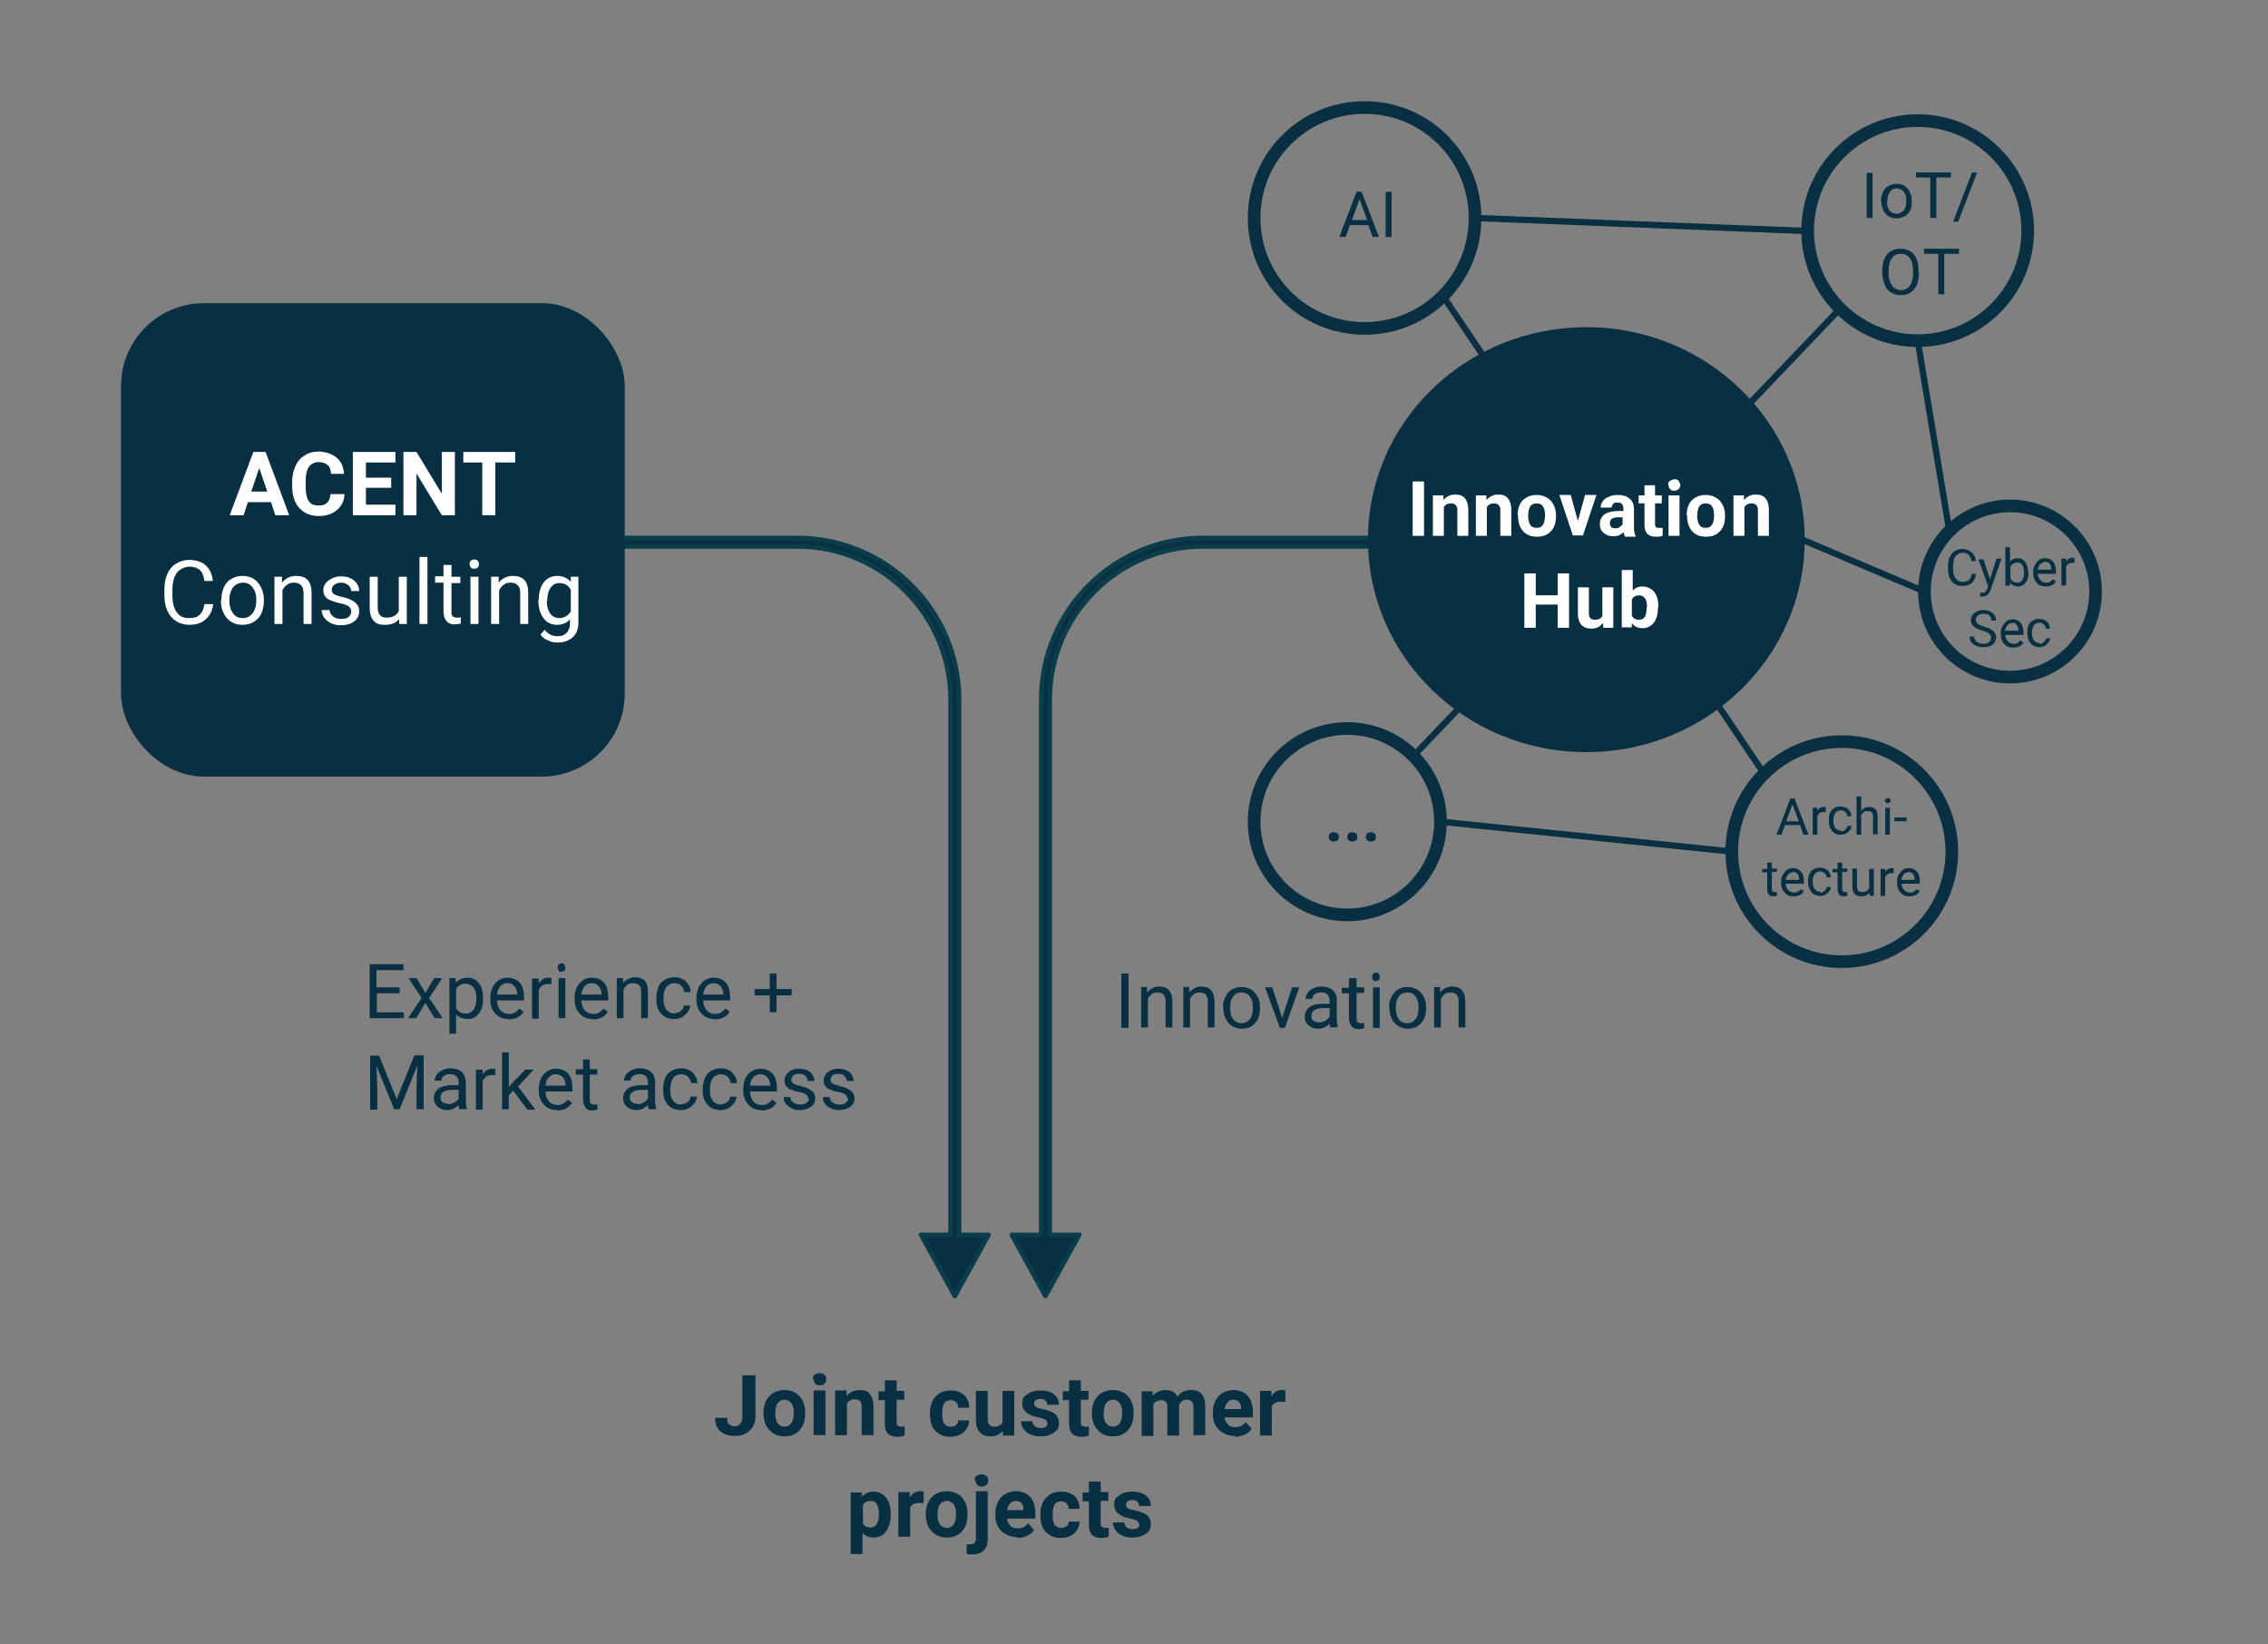<?xml version="1.0" encoding="UTF-8"?>
<svg xmlns="http://www.w3.org/2000/svg" xmlns:xlink="http://www.w3.org/1999/xlink" version="1.1" viewBox="0 0 538 390">
  <rect x="0" y="0" width="538" height="390" fill="#808080" stroke="none"/>
  <defs>
    <style>
      .cls-1, .cls-2, .cls-3, .cls-4 {
        fill: none;
      }

      .cls-2 {
        stroke: #0a3d4a;
        stroke-width: 1.1px;
      }

      .cls-2, .cls-3, .cls-4 {
        stroke-linejoin: round;
      }

      .cls-3 {
        stroke-width: 1.5px;
      }

      .cls-3, .cls-4 {
        stroke: #083042;
      }

      .cls-5 {
        fill: #083042;
      }

      .cls-6 {
        clip-path: url(#clippath-1);
      }

      .cls-7 {
        clip-path: url(#clippath-3);
      }

      .cls-8 {
        clip-path: url(#clippath-4);
      }

      .cls-9 {
        clip-path: url(#clippath-2);
      }

      .cls-10 {
        clip-path: url(#clippath-7);
      }

      .cls-11 {
        clip-path: url(#clippath-6);
      }

      .cls-12 {
        clip-path: url(#clippath-5);
      }

      .cls-13 {
        fill: #fff;
      }

      .cls-14 {
        clip-path: url(#clippath);
      }

      .cls-4 {
        stroke-width: 3px;
      }
    </style>
    <clipPath id="clippath">
      <rect class="cls-1" x="28.7" y="23.9" width="469.9" height="344.4"/>
    </clipPath>
    <clipPath id="clippath-1">
      <rect class="cls-1" x="28.7" y="23.9" width="469.9" height="344.4"/>
    </clipPath>
    <clipPath id="clippath-2">
      <rect class="cls-1" x="28.7" y="23.9" width="469.9" height="344.4"/>
    </clipPath>
    <clipPath id="clippath-3">
      <rect class="cls-1" x="28.7" y="23.9" width="469.9" height="344.4"/>
    </clipPath>
    <clipPath id="clippath-4">
      <rect class="cls-1" x="28.7" y="23.9" width="469.9" height="344.4"/>
    </clipPath>
    <clipPath id="clippath-5">
      <rect class="cls-1" x="28.7" y="23.9" width="469.9" height="344.4"/>
    </clipPath>
    <clipPath id="clippath-6">
      <rect class="cls-1" x="28.7" y="23.9" width="469.9" height="344.4"/>
    </clipPath>
    <clipPath id="clippath-7">
      <rect class="cls-1" x="28.7" y="23.9" width="469.9" height="344.4"/>
    </clipPath>
  </defs>
  <!-- Generator: Adobe Illustrator 28.7.1, SVG Export Plug-In . SVG Version: 1.2.0 Build 142)  -->
  <g>
    <g id="Ebene_1">
      <g class="cls-14">
        <g>
          <path class="cls-5" d="M146.7,127.6h42.4c21.2,0,38.4,17.2,38.4,38.4v126.9h7l-8,14.5-8-14.5h7v-126.9c0-20.1-16.3-36.4-36.4-36.4h-42.4v-2h0Z"/>
          <path class="cls-2" d="M146.7,127.6h42.4c21.2,0,38.4,17.2,38.4,38.4v126.9h7l-8,14.5-8-14.5h7v-126.9c0-20.1-16.3-36.4-36.4-36.4h-42.4v-2h0Z"/>
          <rect class="cls-5" x="30.2" y="73.4" width="116.5" height="109.3" rx="18.2" ry="18.2"/>
          <rect class="cls-4" x="30.2" y="73.4" width="116.5" height="109.3" rx="18.2" ry="18.2"/>
        </g>
      </g>
      <g>
        <path class="cls-13" d="M64.2,119.1h-5.4l-1,3.1h-3.3l5.6-15h2.9l5.6,15h-3.3l-1-3.1h0ZM59.6,116.6h3.8l-1.9-5.6s-1.9,5.6-1.9,5.6Z"/>
        <path class="cls-13" d="M81.7,117.2c0,1.6-.7,2.9-1.8,3.8s-2.5,1.4-4.3,1.4-3.4-.6-4.6-1.9-1.7-3.1-1.7-5.3v-.9c0-1.4.3-2.7.8-3.8.5-1.1,1.2-1.9,2.2-2.5.9-.6,2-.9,3.3-.9s3.1.5,4.2,1.4,1.7,2.2,1.8,3.9h-3.1c0-1-.3-1.7-.8-2.1s-1.2-.7-2.1-.7-1.8.4-2.3,1.1-.8,1.9-.8,3.4v1.1c0,1.6.2,2.8.7,3.6s1.3,1.1,2.3,1.1,1.7-.2,2.1-.7c.5-.4.7-1.1.8-2h3.3Z"/>
        <path class="cls-13" d="M92.8,115.7h-6v4h7v2.5h-10.1v-15h10.1v2.5h-7v3.6h6v2.4Z"/>
        <path class="cls-13" d="M107.9,122.2h-3.1l-6-9.9v9.9h-3.1v-15h3.1l6,9.9v-9.9h3.1v15Z"/>
      </g>
      <path class="cls-13" d="M122.1,109.7h-4.6v12.5h-3.1v-12.5h-4.5v-2.5h12.3v2.5h-.1Z"/>
      <g>
        <path class="cls-13" d="M50.6,143.2c-.2,1.6-.8,2.8-1.8,3.7s-2.3,1.3-3.9,1.3-3.2-.6-4.3-1.9c-1.1-1.3-1.6-3-1.6-5.1v-1.4c0-1.4.2-2.6.7-3.7.5-1.1,1.2-1.9,2.1-2.4.9-.6,2-.9,3.2-.9s2.9.4,3.8,1.3c1,.9,1.5,2.1,1.7,3.7h-2c-.2-1.2-.5-2.1-1.1-2.6s-1.4-.8-2.4-.8-2.3.5-3,1.4-1.1,2.3-1.1,4v1.5c0,1.6.3,2.9,1,3.9s1.6,1.4,2.9,1.4,1.9-.2,2.5-.7,1-1.4,1.2-2.6h2.1Z"/>
        <path class="cls-13" d="M52.5,142.3c0-1.1.2-2.1.6-3,.4-.9,1-1.6,1.8-2,.8-.5,1.6-.7,2.6-.7,1.5,0,2.8.5,3.7,1.6s1.4,2.5,1.4,4.2h0c0,1.2-.2,2.2-.6,3.1s-1,1.5-1.8,2-1.7.7-2.7.7c-1.5,0-2.7-.5-3.7-1.6-.9-1.1-1.4-2.4-1.4-4.2h.1ZM54.4,142.5c0,1.2.3,2.2.9,3s1.3,1.1,2.3,1.1,1.7-.4,2.3-1.1c.6-.8.9-1.8.9-3.2s-.3-2.2-.9-3c-.6-.8-1.4-1.1-2.3-1.1s-1.7.4-2.3,1.1c-.6.8-.9,1.8-.9,3.2Z"/>
        <path class="cls-13" d="M66.9,136.8v1.4c.9-1.1,2-1.6,3.4-1.6,2.4,0,3.6,1.3,3.6,4v7.4h-1.9v-7.4c0-.8-.2-1.4-.6-1.8-.4-.4-.9-.6-1.7-.6s-1.2.2-1.6.5c-.5.3-.8.8-1.1,1.3v8h-1.9v-11.2h1.8,0Z"/>
        <path class="cls-13" d="M83.3,145c0-.5-.2-.9-.6-1.2s-1.1-.5-2-.7c-1-.2-1.7-.5-2.3-.7s-1-.6-1.3-1-.4-.9-.4-1.4c0-.9.4-1.7,1.2-2.3.8-.6,1.8-1,3-1s2.3.3,3.1,1,1.2,1.5,1.2,2.5h-1.9c0-.5-.2-1-.7-1.4s-1-.6-1.7-.6-1.2.2-1.6.5-.6.7-.6,1.2.2.8.5,1,1,.5,2,.7,1.7.5,2.3.8c.6.3,1,.7,1.3,1.1.3.4.4.9.4,1.5,0,1-.4,1.8-1.2,2.4s-1.8.9-3.1.9-1.7-.2-2.4-.5c-.7-.3-1.2-.8-1.6-1.3-.4-.6-.6-1.2-.6-1.8h1.9c0,.6.3,1.1.8,1.5s1.1.6,1.9.6,1.3-.1,1.7-.4c.4-.3.7-.7.7-1.2v-.2Z"/>
        <path class="cls-13" d="M94.6,146.9c-.7.9-1.8,1.3-3.3,1.3s-2.1-.3-2.7-1-.9-1.7-.9-3.1v-7.3h1.9v7.2c0,1.7.7,2.5,2.1,2.5s2.4-.5,2.9-1.6v-8.1h1.9v11.2h-1.8v-1.1h0Z"/>
        <path class="cls-13" d="M101.4,148h-1.9v-15.9h1.9v15.9Z"/>
        <path class="cls-13" d="M107.1,134.1v2.7h2.1v1.5h-2.1v6.9c0,.4,0,.8.3,1s.5.3,1,.3.5,0,.9-.1v1.5c-.5.1-1,.2-1.5.2-.9,0-1.5-.3-1.9-.8s-.7-1.3-.7-2.2v-6.9h-2v-1.5h2v-2.7h1.9,0Z"/>
        <path class="cls-13" d="M111.4,133.8c0-.3,0-.6.3-.8.2-.2.5-.3.8-.3s.7.1.8.3c.2.2.3.5.3.8s0,.6-.3.8c-.2.2-.5.3-.8.3s-.7-.1-.8-.3c-.2-.2-.3-.5-.3-.8ZM113.5,148h-1.9v-11.2h1.9v11.2Z"/>
        <path class="cls-13" d="M118.3,136.8v1.4c.9-1.1,2-1.6,3.4-1.6,2.4,0,3.6,1.3,3.6,4v7.4h-1.9v-7.4c0-.8-.2-1.4-.6-1.8-.4-.4-.9-.6-1.7-.6s-1.2.2-1.6.5c-.5.3-.8.8-1.1,1.3v8h-1.9v-11.2h1.8,0Z"/>
        <path class="cls-13" d="M127.8,142.3c0-1.7.4-3.1,1.2-4.2.8-1,1.9-1.5,3.2-1.5s2.4.5,3.2,1.4v-1.2h1.8v10.9c0,1.4-.4,2.6-1.3,3.4-.9.8-2,1.3-3.5,1.3s-1.6-.2-2.4-.5c-.8-.3-1.4-.8-1.8-1.4l1-1.1c.8,1,1.8,1.5,3,1.5s1.7-.3,2.2-.8.8-1.3.8-2.2v-1c-.8.9-1.8,1.3-3.1,1.3s-2.4-.5-3.2-1.6-1.2-2.5-1.2-4.3h.1ZM129.7,142.5c0,1.3.3,2.3.8,3s1.2,1.1,2.2,1.1,2.1-.5,2.7-1.6v-5.1c-.6-1.1-1.5-1.6-2.6-1.6s-1.7.4-2.2,1.1-.8,1.8-.8,3.2h0Z"/>
      </g>
      <g class="cls-6">
        <g>
          <path class="cls-5" d="M327.8,127.6h-42.4c-21.2,0-38.4,17.2-38.4,38.4v126.9h-7l8,14.5,8-14.5h-7v-126.9c0-20.1,16.3-36.4,36.4-36.4h42.4v-2Z"/>
          <path class="cls-2" d="M327.8,127.6h-42.4c-21.2,0-38.4,17.2-38.4,38.4v126.9h-7l8,14.5,8-14.5h-7v-126.9c0-20.1,16.3-36.4,36.4-36.4h42.4v-2Z"/>
        </g>
      </g>
      <g>
        <path class="cls-5" d="M267.7,243.8h-1.7v-12.9h1.7v12.9Z"/>
        <path class="cls-5" d="M272.1,234.2v1.2c.8-.9,1.7-1.4,2.9-1.4,2,0,3,1.1,3.1,3.4v6.3h-1.6v-6.3c0-.7-.2-1.2-.5-1.5s-.8-.5-1.4-.5-1,.1-1.4.4c-.4.3-.7.7-.9,1.1v6.8h-1.6v-9.6h1.6-.2Z"/>
        <path class="cls-5" d="M282.1,234.2v1.2c.8-.9,1.7-1.4,2.9-1.4,2,0,3,1.1,3.1,3.4v6.3h-1.6v-6.3c0-.7-.2-1.2-.5-1.5s-.8-.5-1.4-.5-1,.1-1.4.4c-.4.3-.7.7-.9,1.1v6.8h-1.6v-9.6h1.6-.2Z"/>
        <path class="cls-5" d="M290.1,238.9c0-.9.2-1.8.6-2.5.4-.8.9-1.3,1.5-1.7.7-.4,1.4-.6,2.3-.6,1.3,0,2.4.5,3.2,1.4.8.9,1.2,2.1,1.2,3.6h0c0,1-.2,1.9-.5,2.6-.4.7-.9,1.3-1.5,1.7-.7.4-1.4.6-2.3.6-1.3,0-2.4-.5-3.2-1.4-.8-.9-1.2-2.1-1.2-3.6h-.1ZM291.8,239.1c0,1.1.2,1.9.7,2.6s1.2,1,2,1,1.5-.3,2-1,.7-1.6.7-2.7-.2-1.9-.7-2.6c-.5-.7-1.2-1-2-1s-1.5.3-2,1c-.5.6-.7,1.6-.7,2.8h0Z"/>
        <path class="cls-5" d="M304.1,241.6l2.4-7.4h1.7l-3.4,9.6h-1.2l-3.5-9.6h1.7l2.4,7.4h-.1Z"/>
        <path class="cls-5" d="M315.6,243.8c0-.2-.2-.5-.2-1-.8.8-1.7,1.2-2.7,1.2s-1.7-.3-2.3-.8c-.6-.5-.9-1.2-.9-2s.4-1.8,1.1-2.3c.8-.6,1.8-.8,3.2-.8h1.6v-.8c0-.6-.2-1-.5-1.4s-.8-.5-1.5-.5-1.1.1-1.5.4c-.4.3-.6.7-.6,1.1h-1.6c0-.5.2-.9.5-1.4s.8-.8,1.4-1.1,1.2-.4,1.9-.4c1.1,0,2,.3,2.6.8.6.6,1,1.3,1,2.3v4.4c0,.9.1,1.6.3,2.1h0c0,.1-1.7.1-1.7.1h0ZM312.9,242.5c.5,0,1-.1,1.5-.4.5-.3.8-.6,1-1v-2h-1.3c-2,0-3,.6-3,1.8s.2.9.5,1.2.8.4,1.3.4Z"/>
        <path class="cls-5" d="M321.8,231.9v2.3h1.8v1.3h-1.8v6c0,.4,0,.7.2.9s.4.3.8.3.4,0,.8-.1v1.3c-.4.1-.9.2-1.3.2-.7,0-1.3-.2-1.7-.7s-.6-1.1-.6-1.9v-5.9h-1.7v-1.3h1.7v-2.3h1.8Z"/>
        <path class="cls-5" d="M325.5,231.7c0-.3,0-.5.2-.7s.4-.3.7-.3.6,0,.7.3.2.4.2.7,0,.5-.2.7-.4.3-.7.3-.6,0-.7-.3c-.2-.2-.2-.4-.2-.7ZM327.3,243.8h-1.6v-9.6h1.6v9.6Z"/>
        <path class="cls-5" d="M329.5,238.9c0-.9.2-1.8.6-2.5.4-.8.9-1.3,1.5-1.7.7-.4,1.4-.6,2.3-.6,1.3,0,2.4.5,3.2,1.4.8.9,1.2,2.1,1.2,3.6h0c0,1-.2,1.9-.5,2.6-.4.7-.9,1.3-1.5,1.7-.7.4-1.4.6-2.3.6-1.3,0-2.4-.5-3.2-1.4-.8-.9-1.2-2.1-1.2-3.6h-.1ZM331.1,239.1c0,1.1.2,1.9.7,2.6s1.2,1,2,1,1.5-.3,2-1,.7-1.6.7-2.7-.2-1.9-.7-2.6c-.5-.7-1.2-1-2-1s-1.5.3-2,1c-.5.6-.7,1.6-.7,2.8h0Z"/>
      </g>
      <path class="cls-5" d="M341.6,234.2v1.2c.8-.9,1.7-1.4,2.9-1.4,2,0,3,1.1,3.1,3.4v6.3h-1.6v-6.3c0-.7-.2-1.2-.5-1.5s-.8-.5-1.4-.5-1,.1-1.4.4c-.4.3-.7.7-.9,1.1v6.8h-1.6v-9.6h1.6-.2Z"/>
      <path class="cls-3" d="M454.9,80.8l7.5,45.1M341.8,194.9l69.1,7.1M349.9,51.7l78.9,3.1"/>
      <g class="cls-9">
        <path class="cls-4" d="M428.8,54.7c0-14.4,11.7-26.1,26.1-26.1s26.1,11.7,26.1,26.1-11.7,26.1-26.1,26.1-26.1-11.7-26.1-26.1Z"/>
      </g>
      <g>
        <path class="cls-5" d="M444.2,51.7h-1.4v-10.7h1.4v10.7Z"/>
        <path class="cls-5" d="M446.2,47.6c0-.8.2-1.5.5-2.1s.7-1.1,1.3-1.4c.5-.3,1.2-.5,1.9-.5,1.1,0,2,.4,2.6,1.1s1,1.8,1,3h0c0,.9-.1,1.6-.4,2.2s-.7,1.1-1.3,1.4c-.6.3-1.2.5-1.9.5-1.1,0-2-.4-2.6-1.1s-1-1.7-1-3h-.1ZM447.6,47.8c0,.9.2,1.6.6,2.1s1,.8,1.7.8,1.2-.3,1.7-.8c.4-.5.6-1.3.6-2.3s-.2-1.6-.6-2.1-1-.8-1.7-.8-1.2.3-1.6.8-.6,1.3-.6,2.3h-.1Z"/>
        <path class="cls-5" d="M462.8,42.1h-3.5v9.6h-1.4v-9.6h-3.4v-1.2h8.3v1.2Z"/>
        <path class="cls-5" d="M464.5,52.6h-1.2l4.5-11.7h1.2l-4.5,11.7Z"/>
      </g>
      <g>
        <path class="cls-5" d="M455.2,64.8c0,1.1-.2,2-.5,2.8-.4.8-.9,1.4-1.5,1.8s-1.4.6-2.3.6-1.6-.2-2.3-.6-1.2-1-1.5-1.8c-.4-.8-.5-1.7-.6-2.7v-.8c0-1,.2-1.9.5-2.7s.9-1.4,1.5-1.8c.7-.4,1.4-.6,2.3-.6s1.6.2,2.3.6c.7.4,1.2,1,1.5,1.8.4.8.5,1.7.5,2.8v.7h.1ZM453.8,64.1c0-1.3-.3-2.3-.8-2.9-.5-.7-1.2-1-2.1-1s-1.6.3-2.1,1-.8,1.6-.8,2.8v.8c0,1.2.3,2.2.8,2.9.5.7,1.2,1.1,2.1,1.1s1.6-.3,2.1-1,.8-1.6.8-2.9c0,0,0-.8,0-.8Z"/>
        <path class="cls-5" d="M464.7,60.2h-3.5v9.6h-1.4v-9.6h-3.4v-1.2h8.3s0,1.2,0,1.2Z"/>
      </g>
      <g class="cls-7">
        <path class="cls-4" d="M297.5,51.7c0-14.5,11.7-26.2,26.2-26.2s26.2,11.7,26.2,26.2-11.7,26.2-26.2,26.2-26.2-11.7-26.2-26.2Z"/>
      </g>
      <g>
        <path class="cls-5" d="M324.7,53.4h-4.5l-1,2.8h-1.5l4.1-10.7h1.2l4.1,10.7h-1.5l-1-2.8h0ZM320.6,52.2h3.7l-1.8-5-1.8,5h-.1Z"/>
        <path class="cls-5" d="M330.1,56.2h-1.4v-10.7h1.4v10.7Z"/>
      </g>
      <g class="cls-8">
        <path class="cls-4" d="M410.8,202c0-14.4,11.7-26.1,26.1-26.1s26.1,11.7,26.1,26.1-11.7,26.1-26.1,26.1-26.1-11.7-26.1-26.1Z"/>
      </g>
      <g>
        <path class="cls-5" d="M427,195.7h-3.6l-.8,2.3h-1.2l3.3-8.6h1l3.3,8.6h-1.2l-.8-2.3h0ZM423.8,194.8h2.9l-1.5-4-1.5,4h.1Z"/>
        <path class="cls-5" d="M433.1,192.6h-.5c-.7,0-1.2.3-1.5.9v4.5h-1.1v-6.4h1.1v.7c.4-.6.9-.9,1.5-.9s.4,0,.5,0v1.2Z"/>
        <path class="cls-5" d="M436.7,197.2c.4,0,.7-.1,1-.4.3-.2.5-.5.5-.9h1c0,.4-.1.7-.4,1-.2.3-.5.6-.9.8s-.8.3-1.2.3c-.9,0-1.6-.3-2.1-.9-.5-.6-.8-1.4-.8-2.4v-.2c0-.6.1-1.2.3-1.7s.6-.9,1-1.1c.4-.3.9-.4,1.5-.4s1.3.2,1.8.6.7,1,.8,1.7h-1c0-.4-.2-.8-.5-1-.3-.3-.6-.4-1-.4s-1,.2-1.3.6c-.3.4-.5,1-.5,1.7v.2c0,.7.2,1.3.5,1.7s.7.6,1.3.6v.2Z"/>
        <path class="cls-5" d="M441.5,192.3c.5-.6,1.1-.9,1.9-.9,1.4,0,2,.8,2,2.3v4.2h-1.1v-4.2c0-.5-.1-.8-.3-1-.2-.2-.5-.3-1-.3s-.7,0-.9.3c-.3.2-.5.4-.6.7v4.6h-1.1v-9.1h1.1v3.5h0Z"/>
        <path class="cls-5" d="M447.1,189.9c0-.2,0-.3.2-.4s.3-.2.5-.2.4,0,.5.2.2.3.2.4,0,.3-.2.4-.3.2-.5.2-.4,0-.5-.2-.2-.3-.2-.4ZM448.3,198h-1.1v-6.4h1.1v6.4Z"/>
      </g>
      <path class="cls-5" d="M452.3,194.8h-2.9v-.9h2.9v.9Z"/>
      <g>
        <path class="cls-5" d="M420.3,204.5v1.5h1.2v.8h-1.2v4c0,.3,0,.4.2.6s.3.2.5.2h.5v.9c-.3,0-.6.1-.8.1-.5,0-.9-.1-1.1-.4-.2-.3-.4-.7-.4-1.3v-4h-1.2v-.8h1.2v-1.5h1.1,0Z"/>
        <path class="cls-5" d="M425.4,212.6c-.9,0-1.6-.3-2.1-.9-.5-.6-.8-1.3-.8-2.3v-.2c0-.6.1-1.2.4-1.7s.6-.9,1-1.2.9-.4,1.4-.4c.8,0,1.5.3,1.9.8.5.5.7,1.3.7,2.4v.5h-4.3c0,.6.2,1.1.6,1.5s.8.6,1.3.6.7,0,1-.2.5-.4.7-.6l.7.5c-.5.8-1.3,1.2-2.4,1.2h-.1ZM425.3,206.9c-.4,0-.8.2-1.1.5-.3.3-.5.8-.6,1.3h3.2c0-.6-.2-1.1-.4-1.4-.3-.3-.6-.5-1.1-.5h0Z"/>
        <path class="cls-5" d="M431.8,211.7c.4,0,.7-.1,1-.4.3-.2.5-.5.5-.9h1c0,.4-.1.7-.4,1-.2.3-.5.6-.9.8s-.8.3-1.2.3c-.9,0-1.6-.3-2.1-.9s-.8-1.4-.8-2.4v-.2c0-.6.1-1.2.3-1.7s.6-.9,1-1.1c.4-.3.9-.4,1.5-.4s1.3.2,1.8.6c.5.4.7,1,.8,1.7h-1c0-.4-.2-.8-.5-1s-.6-.4-1-.4-1,.2-1.3.6c-.3.4-.5,1-.5,1.7v.2c0,.7.2,1.3.5,1.7s.7.6,1.3.6v.2Z"/>
        <path class="cls-5" d="M437,204.5v1.5h1.2v.8h-1.2v4c0,.3,0,.4.2.6s.3.2.5.2h.5v.9c-.3,0-.6.1-.8.1-.5,0-.9-.1-1.1-.4-.2-.3-.4-.7-.4-1.3v-4h-1.2v-.8h1.2v-1.5h1.1,0Z"/>
        <path class="cls-5" d="M443.4,211.8c-.4.5-1,.8-1.9.8s-1.2-.2-1.6-.6c-.4-.4-.5-1-.5-1.8v-4.2h1.1v4.1c0,1,.4,1.5,1.2,1.5s1.4-.3,1.7-.9v-4.6h1.1v6.4h-1v-.6h-.1Z"/>
        <path class="cls-5" d="M449.2,207.1h-.5c-.7,0-1.2.3-1.5.9v4.5h-1.1v-6.4h1.1v.7c.4-.6.9-.9,1.5-.9s.4,0,.5,0v1.2Z"/>
      </g>
      <path class="cls-5" d="M452.9,212.6c-.9,0-1.6-.3-2.1-.9-.5-.6-.8-1.3-.8-2.3v-.2c0-.6.1-1.2.4-1.7s.6-.9,1-1.2.9-.4,1.4-.4c.8,0,1.5.3,1.9.8.5.5.7,1.3.7,2.4v.5h-4.3c0,.6.2,1.1.6,1.5s.8.6,1.3.6.7,0,1-.2.5-.4.7-.6l.7.5c-.5.8-1.3,1.2-2.4,1.2h-.1ZM452.7,206.9c-.4,0-.8.2-1.1.5-.3.3-.5.8-.6,1.3h3.2c0-.6-.2-1.1-.4-1.4-.3-.3-.6-.5-1.1-.5h0Z"/>
      <g class="cls-12">
        <circle class="cls-4" cx="476.8" cy="140.3" r="20.3"/>
      </g>
      <g>
        <path class="cls-5" d="M468.7,136.2c-.1.9-.4,1.6-1,2.1s-1.3.7-2.3.7-1.8-.4-2.4-1.1-.9-1.7-.9-2.9v-.8c0-.8.1-1.5.4-2.1s.7-1.1,1.2-1.4c.5-.3,1.1-.5,1.8-.5s1.6.3,2.2.8.9,1.2,1,2.1h-1.1c0-.7-.3-1.2-.6-1.5s-.8-.5-1.4-.5-1.3.3-1.7.8-.6,1.3-.6,2.3v.8c0,.9.2,1.7.6,2.2s.9.8,1.6.8,1.1-.1,1.5-.4.6-.8.7-1.5h1.1-.1Z"/>
        <path class="cls-5" d="M472.1,137.3l1.5-4.8h1.2l-2.6,7.4c-.4,1.1-1,1.6-1.9,1.6h-.6v-.9h.3c.4,0,.7,0,.9-.2.2-.1.4-.4.5-.8l.2-.6-2.3-6.3h1.2l1.6,4.8v-.2Z"/>
        <path class="cls-5" d="M481.2,135.8c0,1-.2,1.8-.7,2.4-.4.6-1.1.9-1.8.9s-1.4-.3-1.9-.9v.7h-1.1v-9.1h1.1v3.4c.4-.5,1-.8,1.8-.8s1.4.3,1.8.9c.4.6.7,1.4.7,2.4h.1ZM480.1,135.7c0-.7-.1-1.3-.4-1.7s-.7-.6-1.2-.6-1.2.3-1.6,1v2.8c.3.7.9,1,1.6,1s.9-.2,1.2-.6c.3-.4.4-1,.4-1.8h0Z"/>
        <path class="cls-5" d="M485.2,139.1c-.9,0-1.6-.3-2.1-.9-.5-.6-.8-1.3-.8-2.3v-.2c0-.6.1-1.2.4-1.7s.6-.9,1-1.2.9-.4,1.4-.4c.8,0,1.5.3,1.9.8s.7,1.3.7,2.4v.5h-4.3c0,.6.2,1.1.6,1.5s.8.6,1.3.6.7,0,1-.2.5-.4.7-.6l.7.5c-.5.8-1.3,1.2-2.4,1.2h-.1ZM485.1,133.3c-.4,0-.8.2-1.1.5-.3.3-.5.8-.6,1.3h3.2c0-.6-.2-1.1-.4-1.4s-.6-.5-1.1-.5h0Z"/>
        <path class="cls-5" d="M492.1,133.5h-.5c-.7,0-1.2.3-1.5.9v4.5h-1.1v-6.4h1.1v.7c.4-.6.9-.9,1.5-.9s.4,0,.5,0v1.2Z"/>
      </g>
      <g>
        <path class="cls-5" d="M470.3,149.6c-1-.3-1.7-.6-2.1-1s-.7-.9-.7-1.5.3-1.2.8-1.7c.5-.4,1.2-.7,2.1-.7s1.1.1,1.6.3.8.5,1.1.9c.3.4.4.8.4,1.3h-1.1c0-.5-.2-.9-.5-1.2s-.8-.4-1.4-.4-1,.1-1.3.4c-.3.2-.5.6-.5,1s.1.6.4.9.8.5,1.5.7,1.3.4,1.7.7.7.5.9.8c.2.3.3.7.3,1.1,0,.7-.3,1.3-.8,1.7s-1.3.6-2.2.6-1.1-.1-1.7-.3c-.5-.2-.9-.5-1.2-.9-.3-.4-.4-.8-.4-1.3h1.1c0,.5.2.9.6,1.2s.9.5,1.5.5,1.1-.1,1.4-.4c.3-.2.5-.6.5-1s-.1-.7-.4-1c-.3-.2-.8-.5-1.6-.7h0Z"/>
        <path class="cls-5" d="M477.5,153.6c-.9,0-1.6-.3-2.1-.9-.5-.6-.8-1.3-.8-2.3v-.2c0-.6.1-1.2.4-1.7s.6-.9,1-1.2.9-.4,1.4-.4c.8,0,1.5.3,1.9.8s.7,1.3.7,2.4v.5h-4.3c0,.6.2,1.1.6,1.5s.8.6,1.3.6.7,0,1-.2.5-.4.7-.6l.7.5c-.5.8-1.3,1.2-2.4,1.2h-.1ZM477.3,147.8c-.4,0-.8.2-1.1.5-.3.3-.5.8-.6,1.3h3.2c0-.6-.2-1.1-.4-1.4s-.6-.5-1.1-.5h0Z"/>
        <path class="cls-5" d="M483.8,152.7c.4,0,.7-.1,1-.4.3-.2.5-.5.5-.9h1c0,.4-.1.7-.4,1-.2.3-.5.6-.9.8s-.8.3-1.2.3c-.9,0-1.6-.3-2.1-.9-.5-.6-.8-1.4-.8-2.4v-.2c0-.6.1-1.2.3-1.7s.6-.9,1-1.1c.4-.3.9-.4,1.5-.4s1.3.2,1.8.6.7,1,.8,1.7h-1c0-.4-.2-.8-.5-1-.3-.3-.6-.4-1-.4s-1,.2-1.3.6c-.3.4-.5,1-.5,1.7v.2c0,.7.2,1.3.5,1.7s.7.6,1.3.6v.2Z"/>
      </g>
      <g class="cls-11">
        <path class="cls-4" d="M297.5,194.9c0-12.2,9.9-22.1,22.1-22.1s22.1,9.9,22.1,22.1-9.9,22.1-22.1,22.1-22.1-9.9-22.1-22.1Z"/>
      </g>
      <g>
        <path class="cls-5" d="M315.2,198.5c0-.3.1-.6.3-.8.2-.2.5-.3.9-.3s.6.1.9.3c.2.2.3.5.3.8s-.1.6-.3.8c-.2.2-.5.3-.9.3s-.6-.1-.9-.3c-.2-.2-.3-.5-.3-.8Z"/>
        <path class="cls-5" d="M319.6,198.5c0-.3.1-.6.3-.8.2-.2.5-.3.9-.3s.6.1.9.3c.2.2.3.5.3.8s-.1.6-.3.8c-.2.2-.5.3-.9.3s-.6-.1-.9-.3c-.2-.2-.3-.5-.3-.8Z"/>
        <path class="cls-5" d="M324,198.5c0-.3.1-.6.3-.8.2-.2.5-.3.9-.3s.6.1.9.3c.2.2.3.5.3.8s-.1.6-.3.8c-.2.2-.5.3-.9.3s-.6-.1-.9-.3c-.2-.2-.3-.5-.3-.8Z"/>
      </g>
      <path class="cls-3" d="M418.5,183.6l-76.2-113.4M436.5,73.2l-101.2,106.1"/>
      <g class="cls-10">
        <g>
          <path class="cls-5" d="M324.5,128c0-27.9,23.2-50.4,51.8-50.4s51.8,22.6,51.8,50.4-23.2,50.4-51.8,50.4-51.8-22.6-51.8-50.4"/>
          <ellipse class="cls-4" cx="377.2" cy="127.1" rx="48.2" ry="47"/>
        </g>
      </g>
      <line class="cls-3" x1="456.5" y1="140.3" x2="425.4" y2="127.1"/>
      <g>
        <path class="cls-13" d="M337.8,127.1h-2.7v-12.9h2.7v12.9Z"/>
        <path class="cls-13" d="M342.4,117.5v1.1c.8-.9,1.7-1.3,2.8-1.3s1.8.3,2.3.9.8,1.5.8,2.7v6.2h-2.6v-6.1c0-.5-.1-.9-.4-1.2s-.6-.4-1.2-.4-1.3.3-1.6.9v6.8h-2.6v-9.6h2.5Z"/>
        <path class="cls-13" d="M352.6,117.5v1.1c.8-.9,1.7-1.3,2.8-1.3s1.8.3,2.3.9.8,1.5.8,2.7v6.2h-2.6v-6.1c0-.5-.1-.9-.4-1.2s-.6-.4-1.2-.4-1.3.3-1.6.9v6.8h-2.6v-9.6h2.5Z"/>
        <path class="cls-13" d="M360,122.2c0-1,.2-1.8.5-2.5s.9-1.3,1.6-1.7c.7-.4,1.5-.6,2.4-.6,1.3,0,2.3.4,3.2,1.2.8.8,1.3,1.9,1.4,3.2v.7c0,1.5-.4,2.7-1.2,3.5-.8.9-1.9,1.3-3.3,1.3s-2.5-.4-3.3-1.3-1.2-2.1-1.2-3.6h0v-.2ZM362.5,122.4c0,.9.2,1.6.5,2.1s.8.7,1.5.7,1.1-.2,1.5-.7c.3-.5.5-1.2.5-2.3s-.2-1.6-.5-2.1-.8-.7-1.5-.7-1.1.2-1.5.7c-.3.5-.5,1.2-.5,2.3Z"/>
        <path class="cls-13" d="M374.2,123.9l1.8-6.5h2.7l-3.2,9.6h-2.4l-3.2-9.6h2.7l1.8,6.5h-.2Z"/>
        <path class="cls-13" d="M385.4,127.1c-.1-.2-.2-.5-.3-.9-.6.7-1.4,1-2.4,1s-1.7-.3-2.3-.8-.9-1.2-.9-2.1.4-1.8,1.1-2.3c.8-.5,1.8-.8,3.3-.8h1.2v-.5c0-.4-.1-.8-.3-1.1-.2-.3-.6-.4-1.1-.4s-.8,0-1,.3c-.2.2-.4.5-.4.9h-2.6c0-.6.2-1.1.5-1.5.3-.5.8-.8,1.5-1.1.6-.3,1.3-.4,2.1-.4,1.2,0,2.1.3,2.8.9.7.6,1,1.4,1,2.5v4.2c0,.9.1,1.6.4,2.1v.2h-2.6v-.2ZM383.2,125.3c.4,0,.7,0,1-.3.3-.2.6-.4.7-.7v-1.6h-1c-1.3,0-2,.4-2,1.3v.2c0,.3.1.6.3.8.2.2.5.3.9.3h.1Z"/>
        <path class="cls-13" d="M392.6,115.1v2.4h1.6v1.9h-1.6v4.8c0,.4,0,.6.2.8.1.2.4.2.8.2h.8v1.9c-.5.2-1,.2-1.6.2-1.8,0-2.7-.9-2.7-2.7v-5.2h-1.4v-1.9h1.4v-2.4h2.6,0Z"/>
        <path class="cls-13" d="M395.7,115c0-.4.1-.7.4-.9.3-.2.6-.4,1.1-.4s.8,0,1,.4.4.6.4.9-.1.7-.4,1c-.3.2-.6.4-1,.4s-.8,0-1-.4c-.3-.2-.4-.6-.4-1h-.1ZM398.4,127.1h-2.6v-9.6h2.6v9.6Z"/>
        <path class="cls-13" d="M400.1,122.2c0-1,.2-1.8.5-2.5s.9-1.3,1.6-1.7c.7-.4,1.5-.6,2.4-.6,1.3,0,2.3.4,3.2,1.2.8.8,1.3,1.9,1.4,3.2v.7c0,1.5-.4,2.7-1.2,3.5-.8.9-1.9,1.3-3.3,1.3s-2.5-.4-3.3-1.3-1.2-2.1-1.2-3.6h0v-.2ZM402.6,122.4c0,.9.2,1.6.5,2.1s.8.7,1.5.7,1.1-.2,1.5-.7c.3-.5.5-1.2.5-2.3s-.2-1.6-.5-2.1-.8-.7-1.5-.7-1.1.2-1.5.7c-.3.5-.5,1.2-.5,2.3Z"/>
      </g>
      <path class="cls-13" d="M413.7,117.5v1.1c.8-.9,1.7-1.3,2.8-1.3s1.8.3,2.3.9.8,1.5.8,2.7v6.2h-2.6v-6.1c0-.5-.1-.9-.4-1.2s-.6-.4-1.2-.4-1.3.3-1.6.9v6.8h-2.6v-9.6h2.5Z"/>
      <g>
        <path class="cls-13" d="M372.2,148.9h-2.7v-5.5h-5.2v5.5h-2.7v-12.9h2.7v5.2h5.2v-5.2h2.7v12.9Z"/>
        <path class="cls-13" d="M380.1,147.9c-.6.8-1.5,1.2-2.6,1.2s-1.8-.3-2.4-.9c-.5-.6-.8-1.5-.8-2.6v-6.3h2.6v6.2c0,1,.5,1.5,1.4,1.5s1.5-.3,1.8-.9v-6.8h2.6v9.6h-2.4v-1h-.2Z"/>
      </g>
      <path class="cls-13" d="M393.3,144.1c0,1.5-.3,2.7-1,3.6-.7.9-1.6,1.3-2.7,1.3s-1.9-.4-2.5-1.2v1h-2.4v-13.6h2.6v4.9c.6-.7,1.4-1,2.3-1s2.1.4,2.8,1.3c.7.9,1,2.1,1,3.6h0ZM390.7,144c0-1-.2-1.7-.5-2.1-.3-.4-.8-.7-1.4-.7s-1.4.3-1.7,1v3.8c.3.7.9,1,1.7,1s1.4-.4,1.6-1.2c.1-.4.2-1,.2-1.8h0Z"/>
      <g>
        <path class="cls-5" d="M94.9,235.6h-5.5v4.5h6.4v1.4h-8.1v-12.8h8v1.4h-6.4v4.1h5.5v1.4Z"/>
        <path class="cls-5" d="M100.9,235.5l2.1-3.5h1.9l-3.1,4.7,3.2,4.8h-1.9l-2.2-3.6-2.2,3.6h-1.9l3.2-4.8-3.1-4.7h1.9l2.1,3.5Z"/>
        <path class="cls-5" d="M114.6,236.9c0,1.4-.3,2.6-1,3.5s-1.6,1.3-2.7,1.3-2.1-.4-2.7-1.1v4.6h-1.6v-13.2h1.5v1.1c.7-.8,1.7-1.2,2.8-1.2s2,.4,2.7,1.3,1,2.1,1,3.6h0ZM113,236.7c0-1.1-.2-1.9-.7-2.5s-1.1-.9-1.9-.9-1.7.4-2.2,1.3v4.5c.5.9,1.2,1.3,2.2,1.3s1.4-.3,1.9-.9c.5-.6.7-1.5.7-2.8Z"/>
        <path class="cls-5" d="M120.6,241.7c-1.3,0-2.3-.4-3.1-1.3-.8-.8-1.2-2-1.2-3.4v-.3c0-.9.2-1.8.5-2.5.4-.7.9-1.3,1.5-1.7.6-.4,1.3-.6,2.1-.6,1.2,0,2.2.4,2.9,1.2s1,2,1,3.5v.7h-6.4c0,.9.3,1.7.8,2.3.5.6,1.2.9,2,.9s1.1-.1,1.5-.4.7-.5,1-.9l1,.8c-.8,1.2-2,1.8-3.6,1.8ZM120.4,233.2c-.7,0-1.2.2-1.7.7-.4.5-.7,1.1-.8,2h4.8c0-.9-.3-1.6-.7-2-.4-.5-.9-.7-1.6-.7Z"/>
        <path class="cls-5" d="M130.8,233.4c-.2,0-.5,0-.8,0-1.1,0-1.8.5-2.2,1.4v6.8h-1.6v-9.5h1.6v1.1c.6-.8,1.3-1.3,2.3-1.3s.6,0,.7.1v1.5Z"/>
        <path class="cls-5" d="M132.3,229.5c0-.3,0-.5.2-.7s.4-.3.7-.3.6,0,.7.3.2.4.2.7,0,.5-.2.7-.4.3-.7.3-.6,0-.7-.3-.2-.4-.2-.7ZM134.1,241.5h-1.6v-9.5h1.6v9.5Z"/>
        <path class="cls-5" d="M140.6,241.7c-1.3,0-2.3-.4-3.1-1.3-.8-.8-1.2-2-1.2-3.4v-.3c0-.9.2-1.8.5-2.5.4-.7.9-1.3,1.5-1.7.6-.4,1.3-.6,2.1-.6,1.2,0,2.2.4,2.9,1.2s1,2,1,3.5v.7h-6.4c0,.9.3,1.7.8,2.3.5.6,1.2.9,2,.9s1.1-.1,1.5-.4.7-.5,1-.9l1,.8c-.8,1.2-2,1.8-3.6,1.8ZM140.4,233.2c-.7,0-1.2.2-1.7.7-.4.5-.7,1.1-.8,2h4.8c0-.9-.3-1.6-.7-2-.4-.5-.9-.7-1.6-.7Z"/>
        <path class="cls-5" d="M147.8,232v1.2c.8-.9,1.7-1.4,2.9-1.4,2,0,3,1.1,3,3.4v6.3h-1.6v-6.3c0-.7-.2-1.2-.5-1.5s-.8-.5-1.4-.5-1,.1-1.4.4-.7.7-.9,1.1v6.8h-1.6v-9.5h1.5Z"/>
        <path class="cls-5" d="M160,240.3c.6,0,1.1-.2,1.5-.5s.7-.8.7-1.3h1.5c0,.5-.2,1.1-.6,1.6s-.8.9-1.4,1.2-1.2.4-1.8.4c-1.3,0-2.3-.4-3.1-1.3-.8-.9-1.1-2-1.1-3.5v-.3c0-.9.2-1.7.5-2.5s.8-1.3,1.5-1.7,1.4-.6,2.3-.6,2,.3,2.7,1,1.1,1.5,1.1,2.5h-1.5c0-.6-.3-1.1-.7-1.5-.4-.4-.9-.6-1.6-.6s-1.5.3-1.9.9c-.5.6-.7,1.5-.7,2.6v.3c0,1.1.2,1.9.7,2.5s1.1.9,1.9.9Z"/>
        <path class="cls-5" d="M169.5,241.7c-1.3,0-2.3-.4-3.1-1.3-.8-.8-1.2-2-1.2-3.4v-.3c0-.9.2-1.8.5-2.5.4-.7.9-1.3,1.5-1.7.6-.4,1.3-.6,2.1-.6,1.2,0,2.2.4,2.9,1.2s1,2,1,3.5v.7h-6.4c0,.9.3,1.7.8,2.3.5.6,1.2.9,2,.9s1.1-.1,1.5-.4.7-.5,1-.9l1,.8c-.8,1.2-2,1.8-3.6,1.8ZM169.3,233.2c-.7,0-1.2.2-1.7.7-.4.5-.7,1.1-.8,2h4.8c0-.9-.3-1.6-.7-2-.4-.5-.9-.7-1.6-.7Z"/>
        <path class="cls-5" d="M184.2,234.6h3.6v1.5h-3.6v4h-1.6v-4h-3.6v-1.5h3.6v-3.7h1.6v3.7Z"/>
        <path class="cls-5" d="M89.9,250.3l4.2,10.4,4.2-10.4h2.2v12.8h-1.7v-5l.2-5.4-4.2,10.4h-1.3l-4.2-10.3.2,5.4v5h-1.7v-12.8h2.2Z"/>
        <path class="cls-5" d="M109,263.1c0-.2-.2-.5-.2-1-.8.8-1.7,1.2-2.7,1.2s-1.7-.3-2.3-.8-.9-1.2-.9-2,.4-1.8,1.1-2.3,1.8-.8,3.2-.8h1.6v-.7c0-.6-.2-1-.5-1.4s-.8-.5-1.5-.5-1.1.1-1.5.4-.6.6-.6,1.1h-1.6c0-.5.2-.9.5-1.4s.8-.8,1.4-1.1,1.2-.4,1.9-.4c1.1,0,2,.3,2.6.8s.9,1.3,1,2.3v4.4c0,.9.1,1.6.3,2.1h0c0,.1-1.7.1-1.7.1ZM106.3,261.9c.5,0,1-.1,1.5-.4s.8-.6,1-1v-2h-1.3c-2,0-3,.6-3,1.7s.2.9.5,1.2.8.4,1.3.4Z"/>
        <path class="cls-5" d="M117.5,255c-.2,0-.5,0-.8,0-1.1,0-1.8.5-2.2,1.4v6.8h-1.6v-9.5h1.6v1.1c.6-.8,1.3-1.3,2.3-1.3s.6,0,.7.1v1.5Z"/>
        <path class="cls-5" d="M121.7,258.7l-1,1.1v3.3h-1.6v-13.5h1.6v8.2l.9-1,3-3.1h2l-3.7,4,4.1,5.5h-1.9l-3.3-4.4Z"/>
        <path class="cls-5" d="M132.1,263.3c-1.3,0-2.3-.4-3.1-1.3s-1.2-2-1.2-3.4v-.3c0-.9.2-1.8.5-2.5s.9-1.3,1.5-1.7,1.3-.6,2.1-.6c1.2,0,2.2.4,2.9,1.2s1,2,1,3.5v.7h-6.4c0,.9.3,1.7.8,2.3s1.2.9,2,.9,1.1-.1,1.5-.4.7-.5,1-.9l1,.8c-.8,1.2-2,1.8-3.6,1.8ZM131.9,254.8c-.7,0-1.2.2-1.7.7s-.7,1.1-.8,2h4.8c0-.9-.3-1.6-.7-2s-.9-.7-1.6-.7Z"/>
        <path class="cls-5" d="M139.9,251.3v2.3h1.8v1.3h-1.8v5.9c0,.4,0,.7.2.9.2.2.4.3.8.3s.4,0,.8-.1v1.3c-.4.1-.8.2-1.2.2-.7,0-1.3-.2-1.6-.7s-.6-1.1-.6-1.9v-5.9h-1.7v-1.3h1.7v-2.3h1.6Z"/>
        <path class="cls-5" d="M153.9,263.1c0-.2-.2-.5-.2-1-.8.8-1.7,1.2-2.7,1.2s-1.7-.3-2.3-.8-.9-1.2-.9-2,.4-1.8,1.1-2.3,1.8-.8,3.2-.8h1.6v-.7c0-.6-.2-1-.5-1.4s-.8-.5-1.5-.5-1.1.1-1.5.4-.6.6-.6,1.1h-1.6c0-.5.2-.9.5-1.4s.8-.8,1.4-1.1,1.2-.4,1.9-.4c1.1,0,2,.3,2.6.8s.9,1.3,1,2.3v4.4c0,.9.1,1.6.3,2.1h0c0,.1-1.7.1-1.7.1ZM151.2,261.9c.5,0,1-.1,1.5-.4s.8-.6,1-1v-2h-1.3c-2,0-3,.6-3,1.7s.2.9.5,1.2.8.4,1.3.4Z"/>
        <path class="cls-5" d="M161.6,261.9c.6,0,1.1-.2,1.5-.5s.7-.8.7-1.3h1.5c0,.5-.2,1.1-.6,1.6s-.8.9-1.4,1.2-1.2.4-1.8.4c-1.3,0-2.3-.4-3.1-1.3s-1.1-2-1.1-3.5v-.3c0-.9.2-1.7.5-2.5s.8-1.3,1.5-1.7,1.4-.6,2.3-.6,2,.3,2.7,1,1.1,1.5,1.1,2.5h-1.5c0-.6-.3-1.1-.7-1.5s-.9-.6-1.6-.6-1.5.3-1.9.9-.7,1.5-.7,2.6v.3c0,1.1.2,1.9.7,2.5s1.1.9,1.9.9Z"/>
        <path class="cls-5" d="M171,261.9c.6,0,1.1-.2,1.5-.5s.7-.8.7-1.3h1.5c0,.5-.2,1.1-.6,1.6s-.8.9-1.4,1.2-1.2.4-1.8.4c-1.3,0-2.3-.4-3.1-1.3s-1.1-2-1.1-3.5v-.3c0-.9.2-1.7.5-2.5s.8-1.3,1.5-1.7,1.4-.6,2.3-.6,2,.3,2.7,1,1.1,1.5,1.1,2.5h-1.5c0-.6-.3-1.1-.7-1.5s-.9-.6-1.6-.6-1.5.3-1.9.9-.7,1.5-.7,2.6v.3c0,1.1.2,1.9.7,2.5s1.1.9,1.9.9Z"/>
        <path class="cls-5" d="M180.6,263.3c-1.3,0-2.3-.4-3.1-1.3s-1.2-2-1.2-3.4v-.3c0-.9.2-1.8.5-2.5s.9-1.3,1.5-1.7,1.3-.6,2.1-.6c1.2,0,2.2.4,2.9,1.2s1,2,1,3.5v.7h-6.4c0,.9.3,1.7.8,2.3s1.2.9,2,.9,1.1-.1,1.5-.4.7-.5,1-.9l1,.8c-.8,1.2-2,1.8-3.6,1.8ZM180.4,254.8c-.7,0-1.2.2-1.7.7s-.7,1.1-.8,2h4.8c0-.9-.3-1.6-.7-2s-.9-.7-1.6-.7Z"/>
        <path class="cls-5" d="M191.7,260.6c0-.4-.2-.8-.5-1s-.9-.5-1.7-.6-1.5-.4-2-.6-.8-.5-1.1-.9-.3-.7-.3-1.2c0-.8.3-1.4,1-2s1.5-.8,2.5-.8,2,.3,2.6.8,1,1.3,1,2.1h-1.6c0-.4-.2-.8-.6-1.2s-.9-.5-1.4-.5-1.1.1-1.4.4-.5.6-.5,1,.2.7.5.9.9.4,1.7.6,1.5.4,2,.7.9.6,1.1.9.4.8.4,1.3c0,.8-.3,1.5-1,2s-1.6.8-2.6.8-1.4-.1-2-.4-1-.6-1.4-1.1-.5-1-.5-1.6h1.6c0,.5.2,1,.7,1.3s.9.5,1.6.5,1.1-.1,1.5-.4.6-.6.6-1Z"/>
        <path class="cls-5" d="M201,260.6c0-.4-.2-.8-.5-1s-.9-.5-1.7-.6-1.5-.4-2-.6-.8-.5-1.1-.9-.3-.7-.3-1.2c0-.8.3-1.4,1-2s1.5-.8,2.5-.8,2,.3,2.6.8,1,1.3,1,2.1h-1.6c0-.4-.2-.8-.6-1.2s-.9-.5-1.4-.5-1.1.1-1.4.4-.5.6-.5,1,.2.7.5.9.9.4,1.7.6,1.5.4,2,.7.9.6,1.1.9.4.8.4,1.3c0,.8-.3,1.5-1,2s-1.6.8-2.6.8-1.4-.1-2-.4-1-.6-1.4-1.1-.5-1-.5-1.6h1.6c0,.5.2,1,.7,1.3s.9.5,1.6.5,1.1-.1,1.5-.4.6-.6.6-1Z"/>
      </g>
      <g>
        <path class="cls-5" d="M176.3,326.2h2.9v9.8c0,.9-.2,1.7-.6,2.4s-1,1.2-1.7,1.6-1.6.6-2.5.6c-1.5,0-2.7-.4-3.5-1.1s-1.3-1.8-1.3-3.2h2.9c0,.7.1,1.2.4,1.5s.8.5,1.4.5,1-.2,1.3-.6.5-.9.5-1.6v-9.8Z"/>
        <path class="cls-5" d="M181.1,335.1c0-1,.2-2,.6-2.8s1-1.5,1.7-1.9,1.6-.7,2.6-.7c1.4,0,2.6.4,3.5,1.3s1.4,2.1,1.5,3.6v.7c0,1.6-.4,2.9-1.3,3.9s-2.1,1.5-3.6,1.5-2.7-.5-3.6-1.5-1.4-2.3-1.4-4h0ZM183.9,335.3c0,1,.2,1.8.6,2.3s.9.8,1.6.8,1.2-.3,1.6-.8c.4-.5.6-1.4.6-2.5s-.2-1.7-.6-2.3c-.4-.5-.9-.8-1.6-.8s-1.2.3-1.6.8c-.4.5-.6,1.4-.6,2.5Z"/>
        <path class="cls-5" d="M192.8,327.1c0-.4.1-.8.4-1s.7-.4,1.2-.4.9.1,1.2.4.4.6.4,1-.1.8-.4,1.1-.7.4-1.1.4-.9-.1-1.1-.4-.4-.6-.4-1.1ZM195.8,340.4h-2.8v-10.6h2.8v10.6Z"/>
        <path class="cls-5" d="M200.8,329.9v1.2c.8-.9,1.9-1.4,3.1-1.4s2,.3,2.5,1,.8,1.6.8,2.9v6.8h-2.8v-6.8c0-.6-.1-1-.4-1.3s-.7-.4-1.3-.4-1.4.3-1.8,1v7.5h-2.8v-10.6h2.7Z"/>
        <path class="cls-5" d="M212.7,327.3v2.6h1.8v2.1h-1.8v5.3c0,.4,0,.7.2.8s.4.3.9.3.6,0,.8,0v2.1c-.6.2-1.1.3-1.7.3-2,0-3-1-3-3v-5.7h-1.5v-2.1h1.5v-2.6h2.8Z"/>
        <path class="cls-5" d="M225.5,338.4c.5,0,.9-.1,1.3-.4s.5-.7.5-1.1h2.6c0,.7-.2,1.4-.6,2s-.9,1.1-1.6,1.4-1.4.5-2.2.5c-1.5,0-2.7-.5-3.6-1.4s-1.3-2.3-1.3-4v-.2c0-1.6.4-2.9,1.3-3.9s2.1-1.5,3.6-1.5,2.4.4,3.2,1.1,1.2,1.8,1.2,3h-2.6c0-.5-.2-1-.5-1.3s-.8-.5-1.3-.5-1.2.2-1.5.7c-.3.5-.5,1.3-.5,2.3v.3c0,1.1.2,1.9.5,2.3s.8.7,1.5.7Z"/>
        <path class="cls-5" d="M237.9,339.4c-.7.8-1.7,1.3-2.9,1.3s-2-.3-2.6-1-.9-1.6-.9-2.9v-6.9h2.8v6.8c0,1.1.5,1.7,1.5,1.7s1.6-.3,2-1v-7.5h2.8v10.6h-2.7v-1.1Z"/>
        <path class="cls-5" d="M248.4,337.5c0-.3-.2-.6-.5-.8s-.9-.4-1.6-.5c-2.5-.5-3.8-1.6-3.8-3.2s.4-1.7,1.2-2.3,1.8-.9,3.1-.9,2.4.3,3.2.9,1.2,1.5,1.2,2.5h-2.8c0-.4-.1-.7-.4-1s-.7-.4-1.2-.4-.8.1-1.1.3-.4.5-.4.8.1.6.4.8.8.4,1.5.5,1.3.3,1.8.5c1.5.5,2.2,1.5,2.2,2.8s-.4,1.7-1.2,2.3-1.9.9-3.2.9-1.7-.2-2.4-.5-1.2-.7-1.6-1.3-.6-1.1-.6-1.8h2.7c0,.5.2.9.6,1.2s.8.4,1.4.4.9-.1,1.2-.3.4-.5.4-.8Z"/>
        <path class="cls-5" d="M256.4,327.3v2.6h1.8v2.1h-1.8v5.3c0,.4,0,.7.2.8s.4.3.9.3.6,0,.8,0v2.1c-.6.2-1.1.3-1.7.3-2,0-3-1-3-3v-5.7h-1.5v-2.1h1.5v-2.6h2.8Z"/>
        <path class="cls-5" d="M259,335.1c0-1,.2-2,.6-2.8s1-1.5,1.7-1.9,1.6-.7,2.6-.7c1.4,0,2.6.4,3.5,1.3s1.4,2.1,1.5,3.6v.7c0,1.6-.4,2.9-1.3,3.9s-2.1,1.5-3.6,1.5-2.7-.5-3.6-1.5-1.4-2.3-1.4-4h0ZM261.8,335.3c0,1,.2,1.8.6,2.3s.9.8,1.6.8,1.2-.3,1.6-.8c.4-.5.6-1.4.6-2.5s-.2-1.7-.6-2.3c-.4-.5-.9-.8-1.6-.8s-1.2.3-1.6.8c-.4.5-.6,1.4-.6,2.5Z"/>
        <path class="cls-5" d="M273.4,329.9v1.2c.8-.9,1.8-1.4,3.1-1.4s2.3.5,2.8,1.6c.7-1.1,1.8-1.6,3.2-1.6s2,.3,2.6,1c.6.7.8,1.7.8,3v6.7h-2.8v-6.7c0-.6-.1-1-.4-1.3s-.6-.4-1.2-.4c-.8,0-1.4.4-1.8,1.2v7.3s-2.8,0-2.8,0v-6.7c0-.6-.1-1.1-.4-1.3-.2-.3-.7-.4-1.2-.4s-1.4.3-1.7,1v7.5h-2.8v-10.6h2.6Z"/>
        <path class="cls-5" d="M293,340.6c-1.5,0-2.8-.5-3.8-1.4-1-1-1.5-2.2-1.5-3.8v-.3c0-1.1.2-2,.6-2.8s1-1.5,1.7-1.9,1.6-.7,2.6-.7c1.4,0,2.6.5,3.4,1.4s1.2,2.2,1.2,3.9v1.2h-6.7c0,.7.4,1.2.8,1.7s1,.6,1.7.6c1.1,0,1.9-.4,2.5-1.2l1.4,1.6c-.4.6-1,1.1-1.7,1.4s-1.5.5-2.4.5ZM292.6,332c-.6,0-1,.2-1.4.6-.3.4-.6.9-.7,1.6h3.9v-.2c0-.6-.2-1.1-.5-1.5-.3-.3-.8-.5-1.4-.5Z"/>
        <path class="cls-5" d="M304.8,332.5c-.4,0-.7,0-1,0-1.1,0-1.8.4-2.1,1.1v6.9h-2.8v-10.6h2.7v1.3c.6-1,1.4-1.5,2.4-1.5s.6,0,.9.1v2.7Z"/>
        <path class="cls-5" d="M211.3,359.3c0,1.6-.4,2.9-1.1,3.9s-1.7,1.5-3,1.5-1.9-.4-2.6-1.1v5h-2.8v-14.6h2.6v1c.8-.8,1.7-1.2,2.8-1.2s2.3.5,3,1.4,1.1,2.3,1.1,4h0ZM208.5,359.1c0-1-.2-1.7-.5-2.3s-.9-.8-1.5-.8-1.5.3-1.8,1v4.3c.3.7,1,1,1.8,1,1.3,0,2-1.1,2-3.3Z"/>
        <path class="cls-5" d="M219,356.5c-.4,0-.7,0-1,0-1.1,0-1.8.4-2.1,1.1v6.9h-2.8v-10.6h2.7v1.3c.6-1,1.4-1.5,2.4-1.5s.6,0,.9.1v2.7Z"/>
        <path class="cls-5" d="M219.6,359.1c0-1,.2-2,.6-2.8s1-1.5,1.7-1.9,1.6-.7,2.6-.7c1.4,0,2.6.4,3.5,1.3s1.4,2.1,1.5,3.6v.7c0,1.6-.4,2.9-1.3,3.9s-2.1,1.5-3.6,1.5-2.7-.5-3.6-1.5-1.4-2.3-1.4-4h0ZM222.4,359.3c0,1,.2,1.8.6,2.3s.9.8,1.6.8,1.2-.3,1.6-.8c.4-.5.6-1.4.6-2.5s-.2-1.7-.6-2.3c-.4-.5-.9-.8-1.6-.8s-1.2.3-1.6.8c-.4.5-.6,1.4-.6,2.5Z"/>
        <path class="cls-5" d="M234.3,353.9v11.1c0,1.2-.3,2.1-.9,2.7s-1.5,1-2.7,1-1,0-1.4-.2v-2.2c.3,0,.6,0,.9,0,.9,0,1.3-.5,1.3-1.4v-11.2h2.8ZM231.2,351.1c0-.4.1-.8.4-1s.7-.4,1.2-.4.9.1,1.2.4.4.6.4,1-.1.8-.4,1.1-.7.4-1.1.4-.9-.1-1.1-.4-.4-.6-.4-1.1Z"/>
        <path class="cls-5" d="M241.4,364.6c-1.5,0-2.8-.5-3.8-1.4s-1.5-2.2-1.5-3.8v-.3c0-1.1.2-2,.6-2.8s1-1.5,1.7-1.9,1.6-.7,2.6-.7c1.4,0,2.6.5,3.4,1.4s1.2,2.2,1.2,3.9v1.2h-6.7c0,.7.4,1.2.8,1.7s1,.6,1.7.6c1.1,0,1.9-.4,2.5-1.2l1.4,1.6c-.4.6-1,1.1-1.7,1.4s-1.5.5-2.4.5ZM241,356c-.6,0-1,.2-1.4.6-.3.4-.6.9-.7,1.6h3.9v-.2c0-.6-.2-1.1-.5-1.5-.3-.3-.8-.5-1.4-.5Z"/>
        <path class="cls-5" d="M251.7,362.4c.5,0,.9-.1,1.3-.4s.5-.7.5-1.1h2.6c0,.7-.2,1.4-.6,2s-.9,1.1-1.6,1.4-1.4.5-2.2.5c-1.5,0-2.7-.5-3.6-1.4s-1.3-2.3-1.3-4v-.2c0-1.6.4-2.9,1.3-3.9s2.1-1.5,3.6-1.5,2.4.4,3.2,1.1,1.2,1.8,1.2,3h-2.6c0-.5-.2-1-.5-1.3s-.8-.5-1.3-.5-1.2.2-1.5.7c-.3.5-.5,1.3-.5,2.3v.3c0,1.1.2,1.9.5,2.3s.8.7,1.5.7Z"/>
        <path class="cls-5" d="M261.1,351.3v2.6h1.8v2.1h-1.8v5.3c0,.4,0,.7.2.8s.4.3.9.3.6,0,.8,0v2.1c-.6.2-1.1.3-1.7.3-2,0-3-1-3-3v-5.7h-1.5v-2.1h1.5v-2.6h2.8Z"/>
        <path class="cls-5" d="M270.2,361.5c0-.3-.2-.6-.5-.8s-.9-.4-1.6-.5c-2.5-.5-3.8-1.6-3.8-3.2s.4-1.7,1.2-2.3,1.8-.9,3.1-.9,2.4.3,3.2.9c.8.6,1.2,1.5,1.2,2.5h-2.8c0-.4-.1-.7-.4-1s-.7-.4-1.2-.4-.8.1-1.1.3-.4.5-.4.8.1.6.4.8.8.4,1.5.5,1.3.3,1.8.5c1.5.5,2.2,1.5,2.2,2.8s-.4,1.7-1.2,2.3c-.8.6-1.9.9-3.2.9s-1.7-.2-2.4-.5-1.2-.7-1.6-1.3-.6-1.1-.6-1.8h2.7c0,.5.2.9.6,1.2s.8.4,1.4.4.9-.1,1.2-.3c.3-.2.4-.5.4-.8Z"/>
      </g>
    </g>
  </g>
</svg>